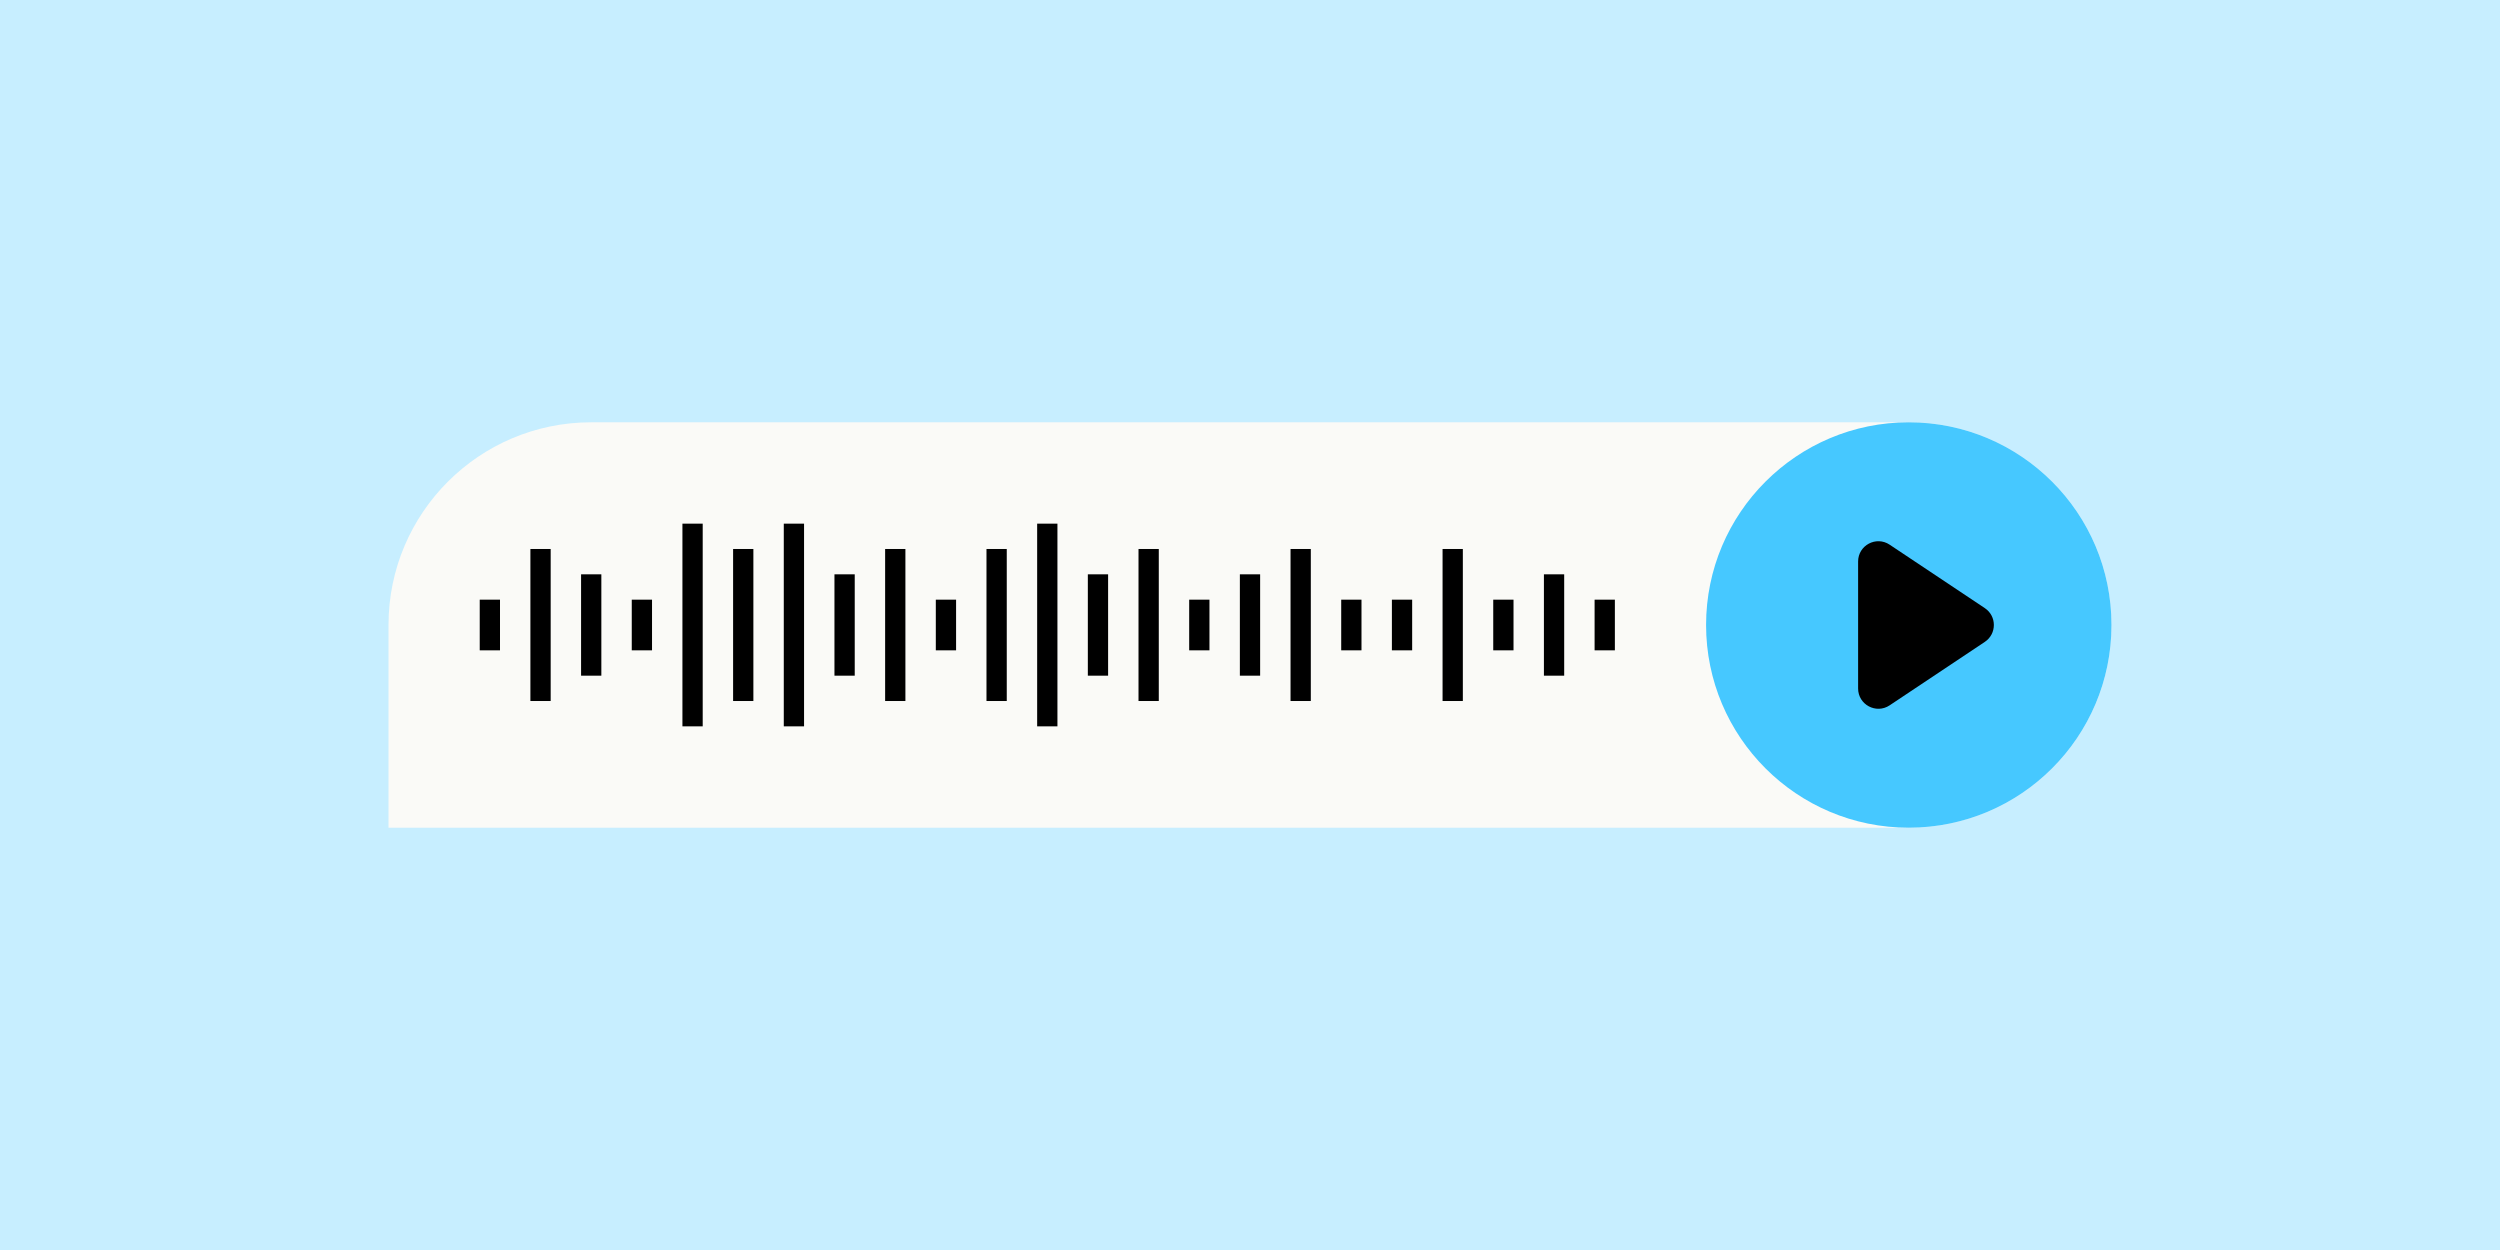 <?xml version="1.0" encoding="iso-8859-1"?>
<!-- Generator: $$$/GeneralStr/196=Adobe Illustrator 27.6.0, SVG Export Plug-In . SVG Version: 6.00 Build 0)  -->
<svg version="1.1" id="Ebene_1" xmlns="http://www.w3.org/2000/svg" xmlns:xlink="http://www.w3.org/1999/xlink" x="0px" y="0px"
	 viewBox="0 0 740 370" enable-background="new 0 0 740 370" xml:space="preserve">
<rect fill="#C7EEFF" width="740" height="370"/>
<g>
	<g>
		<path fill="#FAFAF7" d="M175,125h390c33.137,0,60,26.863,60,60v0c0,33.137-26.863,60-60,60H115v-60
			C115,151.863,141.863,125,175,125z"/>
		<g>
			<line fill="none" stroke="#000000" stroke-width="6" stroke-miterlimit="10" x1="160" y1="162.5" x2="160" y2="207.5"/>
			<line fill="none" stroke="#000000" stroke-width="6" stroke-miterlimit="10" x1="145" y1="177.5" x2="145" y2="192.5"/>
			<line fill="none" stroke="#000000" stroke-width="6" stroke-miterlimit="10" x1="175" y1="170" x2="175" y2="200"/>
			<line fill="none" stroke="#000000" stroke-width="6" stroke-miterlimit="10" x1="190" y1="177.5" x2="190" y2="192.5"/>
			<line fill="none" stroke="#000000" stroke-width="6" stroke-miterlimit="10" x1="205" y1="155" x2="205" y2="215"/>
			<line fill="none" stroke="#000000" stroke-width="6" stroke-miterlimit="10" x1="220" y1="162.5" x2="220" y2="207.5"/>
			<line fill="none" stroke="#000000" stroke-width="6" stroke-miterlimit="10" x1="235" y1="155" x2="235" y2="215"/>
			<line fill="none" stroke="#000000" stroke-width="6" stroke-miterlimit="10" x1="250" y1="170" x2="250" y2="200"/>
			<line fill="none" stroke="#000000" stroke-width="6" stroke-miterlimit="10" x1="265" y1="162.5" x2="265" y2="207.5"/>
			<line fill="none" stroke="#000000" stroke-width="6" stroke-miterlimit="10" x1="280" y1="177.5" x2="280" y2="192.5"/>
			<line fill="none" stroke="#000000" stroke-width="6" stroke-miterlimit="10" x1="295" y1="162.5" x2="295" y2="207.5"/>
			<line fill="none" stroke="#000000" stroke-width="6" stroke-miterlimit="10" x1="310" y1="155" x2="310" y2="215"/>
			<line fill="none" stroke="#000000" stroke-width="6" stroke-miterlimit="10" x1="325" y1="200" x2="325" y2="170"/>
			<line fill="none" stroke="#000000" stroke-width="6" stroke-miterlimit="10" x1="355" y1="177.5" x2="355" y2="192.5"/>
			<line fill="none" stroke="#000000" stroke-width="6" stroke-miterlimit="10" x1="340" y1="162.5" x2="340" y2="207.5"/>
			<line fill="none" stroke="#000000" stroke-width="6" stroke-miterlimit="10" x1="370" y1="170" x2="370" y2="200"/>
			<line fill="none" stroke="#000000" stroke-width="6" stroke-miterlimit="10" x1="385" y1="162.5" x2="385" y2="207.5"/>
			<line fill="none" stroke="#000000" stroke-width="6" stroke-miterlimit="10" x1="400" y1="177.5" x2="400" y2="192.5"/>
			<line fill="none" stroke="#000000" stroke-width="6" stroke-miterlimit="10" x1="415" y1="177.5" x2="415" y2="192.5"/>
			<line fill="none" stroke="#000000" stroke-width="6" stroke-miterlimit="10" x1="475" y1="177.5" x2="475" y2="192.5"/>
			<line fill="none" stroke="#000000" stroke-width="6" stroke-miterlimit="10" x1="445" y1="177.5" x2="445" y2="192.5"/>
			<line fill="none" stroke="#000000" stroke-width="6" stroke-miterlimit="10" x1="430" y1="162.5" x2="430" y2="207.5"/>
			<line fill="none" stroke="#000000" stroke-width="6" stroke-miterlimit="10" x1="460" y1="170" x2="460" y2="200"/>
		</g>
	</g>
	<g>
		<circle fill="#46C8FF" cx="565" cy="185" r="60"/>
		<path d="M550,203.789v-37.578c0-4.792,5.341-7.651,9.328-4.992l28.183,18.789c3.562,2.375,3.562,7.61,0,9.985l-28.183,18.789
			C555.341,211.439,550,208.581,550,203.789z"/>
	</g>
</g>
</svg>
